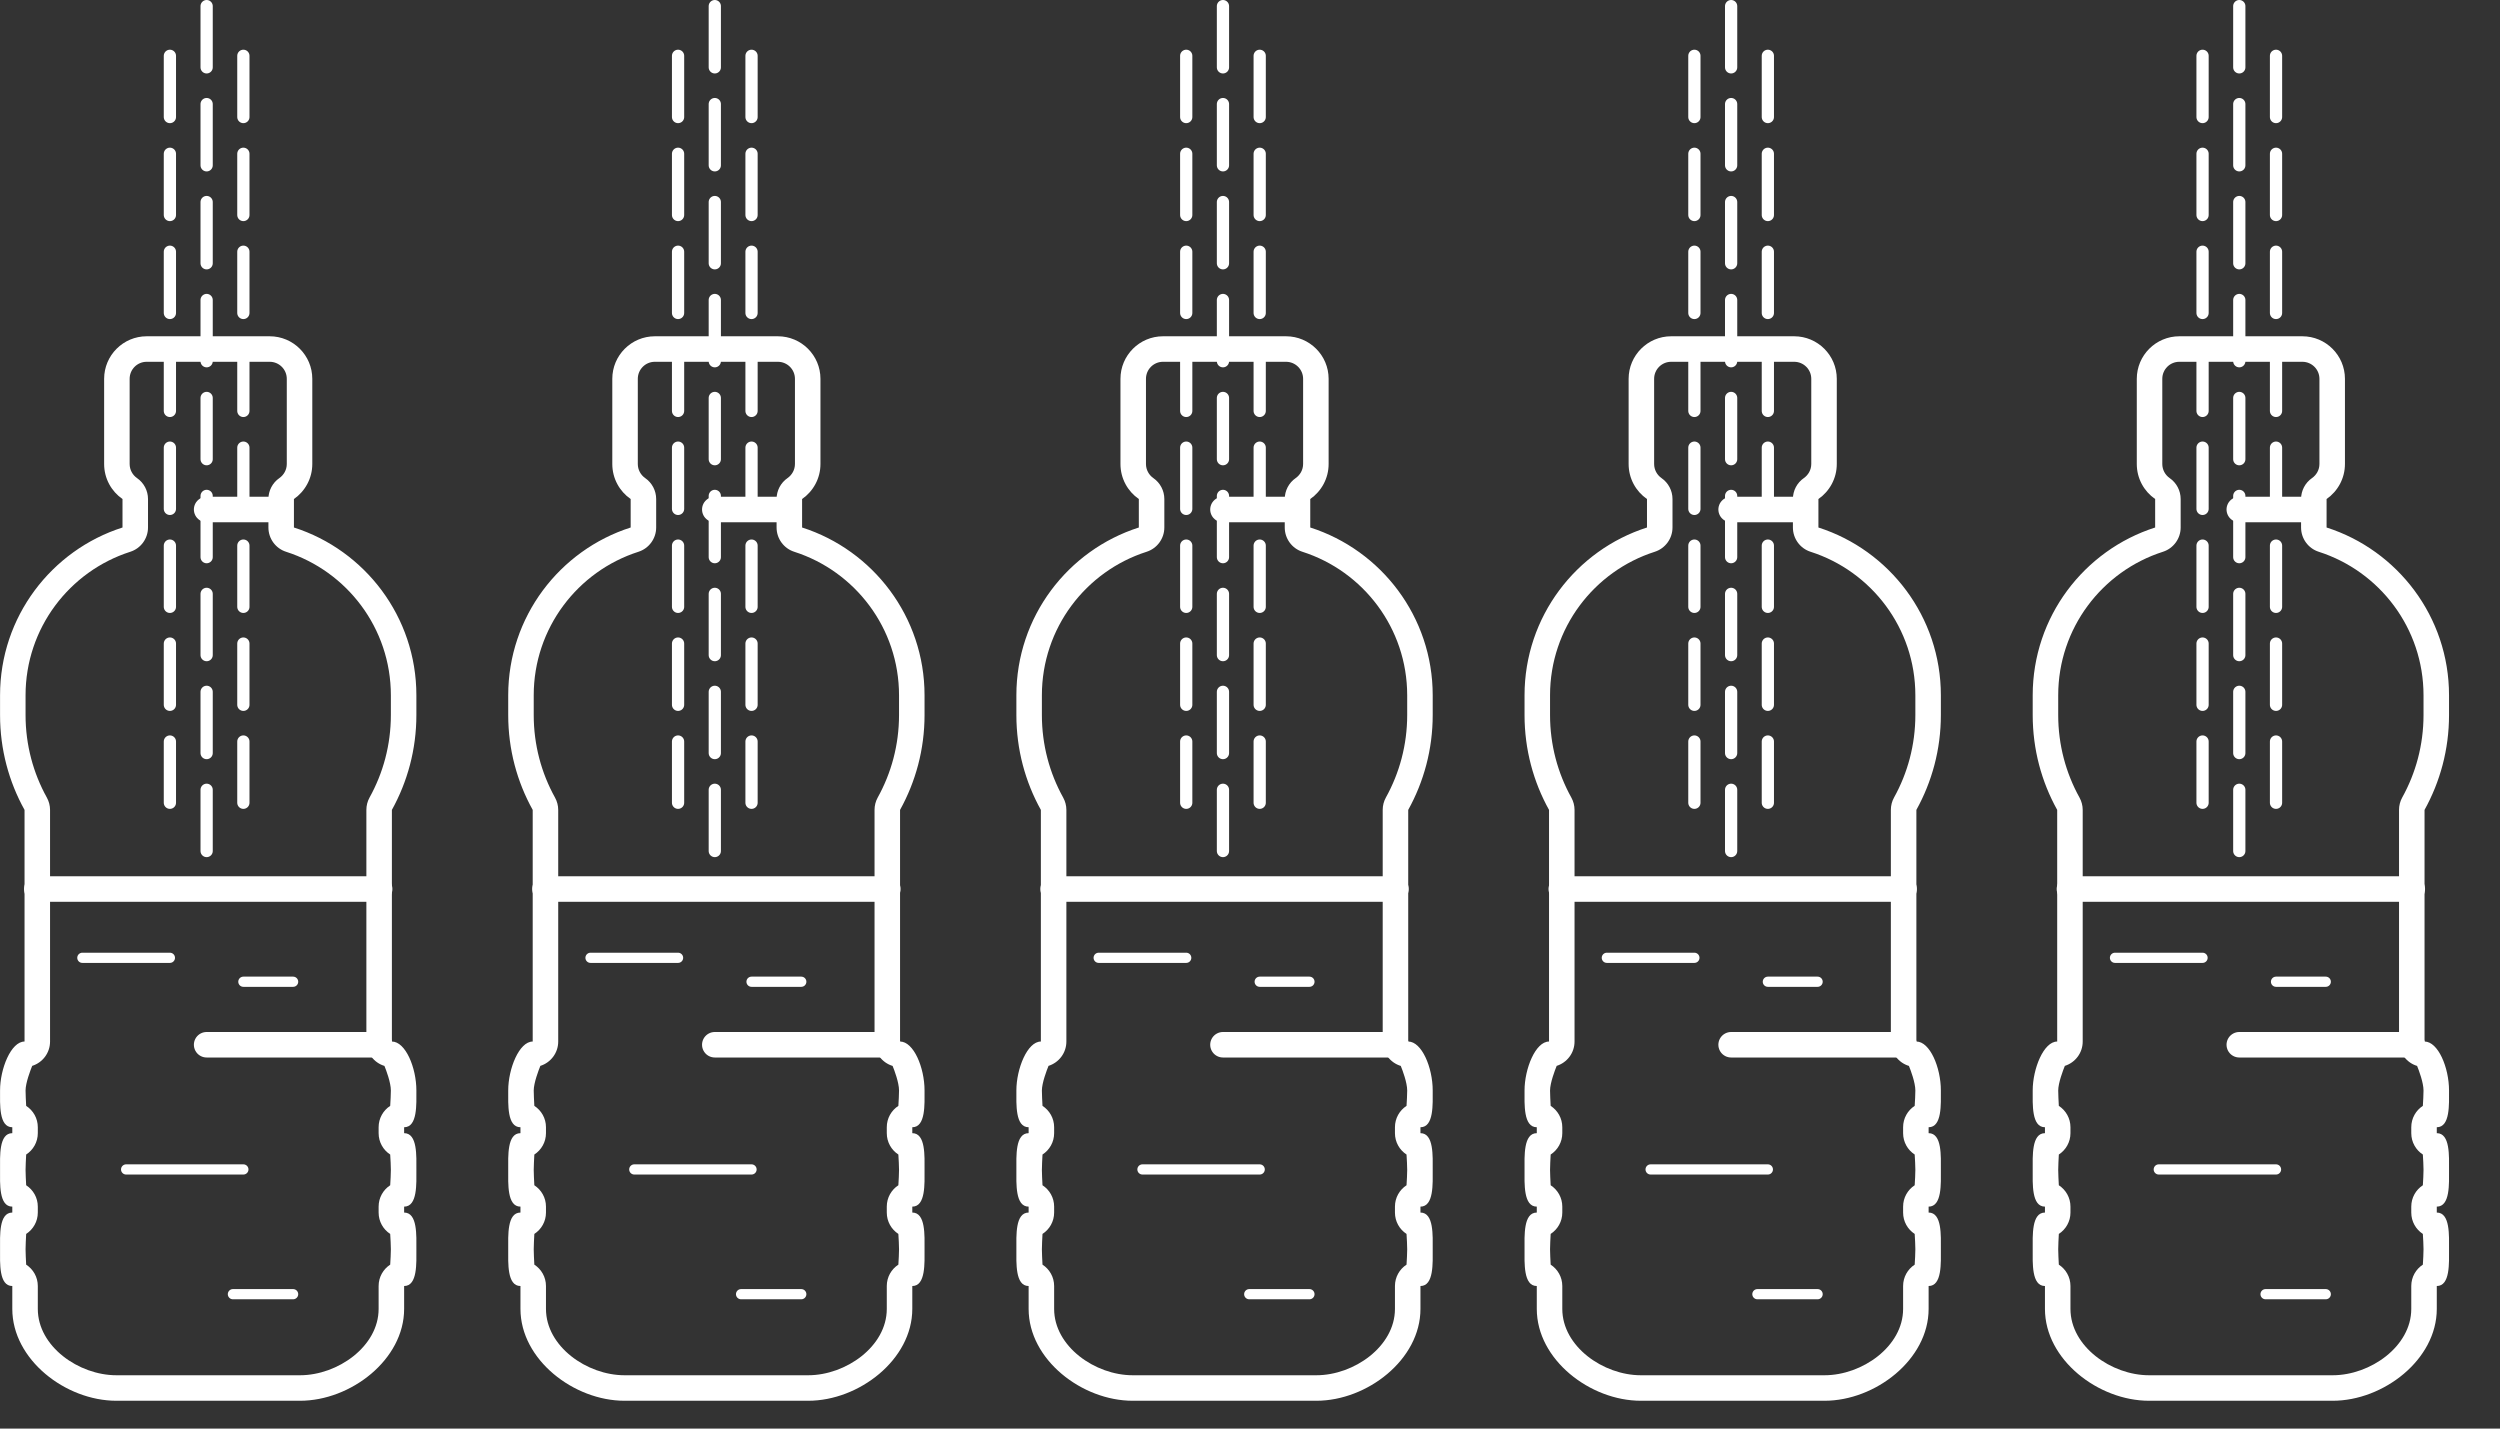 <?xml version="1.0" encoding="UTF-8" standalone="no"?> <svg xmlns="http://www.w3.org/2000/svg" xmlns:xlink="http://www.w3.org/1999/xlink" xmlns:serif="http://www.serif.com/" width="100%" height="100%" viewBox="0 0 49 28" xml:space="preserve" style="fill-rule:evenodd;clip-rule:evenodd;stroke-linecap:round;stroke-linejoin:round;stroke-miterlimit:1.5;"><rect x="0" y="0" width="49" height="28" fill="#333333" stroke="none"/> <g> <g id="botle"> <path d="M4.05,0.12l-0,17.305" style="fill:none;stroke:#fff;stroke-width:0.24px;stroke-dasharray:1.2,0.72,0,0;"></path> <path d="M4.77,1.094l-0,15.096" style="fill:none;stroke:#fff;stroke-width:0.24px;stroke-dasharray:1.2,0.72,0,0;"></path> <path d="M3.33,1.094l-0,15.096" style="fill:none;stroke:#fff;stroke-width:0.24px;stroke-dasharray:1.2,0.72,0,0;"></path> <path d="M2.401,10.339l-0,-0.558c-0.218,-0.151 -0.36,-0.402 -0.36,-0.687l-0,-1.669c-0,-0.46 0.374,-0.834 0.834,-0.834l2.411,-0c0.461,-0 0.835,0.374 0.835,0.834l-0,1.669c-0,0.285 -0.143,0.536 -0.36,0.687l-0,0.558c1.391,0.445 2.4,1.75 2.4,3.289l-0,0.387c-0,0.675 -0.175,1.309 -0.48,1.859l-0,4.54c0.265,0 0.48,0.508 0.48,0.96c-0,0.265 0.025,0.72 -0.24,0.72l-0,0.116c0.265,-0 0.24,0.455 0.24,0.72c-0,0.265 0.025,0.72 -0.24,0.72l-0,0.116c0.265,-0 0.24,0.455 0.24,0.72c-0,0.265 0.025,0.72 -0.24,0.72l-0,0.449c-0,0.994 -1.047,1.8 -2.04,1.8l-3.6,0c-0.994,0 -2.04,-0.806 -2.04,-1.8l-0,-0.449c-0.265,-0 -0.24,-0.455 -0.24,-0.72c-0,-0.265 -0.025,-0.72 0.24,-0.72l-0,-0.116c-0.265,-0 -0.24,-0.455 -0.24,-0.72c-0,-0.265 -0.025,-0.72 0.24,-0.72l-0,-0.116c-0.265,0 -0.24,-0.455 -0.24,-0.72c-0,-0.427 0.215,-0.96 0.48,-0.96l-0,-4.54c-0.306,-0.55 -0.48,-1.184 -0.48,-1.859l-0,-0.387c-0,-1.539 1.008,-2.844 2.4,-3.289Zm5.134,10.553c-0.205,-0.062 -0.354,-0.252 -0.354,-0.478l-0,-4.54c-0,-0.084 0.021,-0.168 0.062,-0.242c0.266,-0.479 0.418,-1.031 0.418,-1.617l-0,-0.387c-0,-1.316 -0.863,-2.432 -2.053,-2.813c-0.207,-0.066 -0.347,-0.259 -0.347,-0.476l-0,-0.558c-0,-0.164 0.08,-0.318 0.215,-0.411c0.087,-0.061 0.145,-0.162 0.145,-0.276c-0,0 -0,-1.669 -0,-1.669c-0,-0.184 -0.15,-0.334 -0.335,-0.334l-2.411,-0c-0.185,-0 -0.334,0.15 -0.334,0.334l-0,1.669c-0,0.114 0.057,0.215 0.144,0.276c0.135,0.093 0.216,0.247 0.216,0.411l-0,0.558c-0,0.217 -0.141,0.41 -0.348,0.476c-1.19,0.381 -2.052,1.497 -2.052,2.813c-0,-0 -0,0.387 -0,0.387c-0,0.586 0.151,1.138 0.417,1.617c0.041,0.074 0.063,0.158 0.063,0.242l-0,4.54c-0,0.224 -0.147,0.413 -0.35,0.477c-0.034,0.084 -0.13,0.334 -0.13,0.483c-0,0.072 0.007,0.21 0.012,0.301c0.137,0.089 0.228,0.243 0.228,0.419l-0,0.116c-0,0.176 -0.091,0.33 -0.228,0.419c-0.005,0.091 -0.012,0.229 -0.012,0.301c-0,0.072 0.007,0.21 0.012,0.301c0.137,0.089 0.228,0.243 0.228,0.419l-0,0.116c-0,0.176 -0.091,0.33 -0.228,0.419c-0.005,0.091 -0.012,0.229 -0.012,0.301c-0,0.072 0.007,0.21 0.012,0.301c0.137,0.089 0.228,0.243 0.228,0.419l-0,0.449c-0,0.736 0.804,1.3 1.54,1.3l3.6,0c0.736,0 1.54,-0.564 1.54,-1.3l-0,-0.449c-0,-0.176 0.09,-0.33 0.227,-0.419c0.006,-0.091 0.013,-0.229 0.013,-0.301c-0,-0.072 -0.007,-0.21 -0.013,-0.301c-0.137,-0.089 -0.227,-0.243 -0.227,-0.419l-0,-0.116c-0,-0.176 0.09,-0.33 0.227,-0.419c0.006,-0.091 0.013,-0.229 0.013,-0.301c-0,-0.072 -0.007,-0.21 -0.013,-0.301c-0.137,-0.089 -0.227,-0.243 -0.227,-0.419l-0,-0.116c-0,-0.176 0.09,-0.33 0.227,-0.419c0.006,-0.091 0.013,-0.229 0.013,-0.301c-0,-0.156 -0.092,-0.399 -0.126,-0.482Z" style="fill:#fff;"></path> <path d="M0.721,17.425l6.72,-0" style="fill:none;stroke:#fff;stroke-width:0.5px;"></path> <path d="M5.49,9.986l-1.44,0" style="fill:none;stroke:#fff;stroke-width:0.5px;"></path> <path d="M7.441,20.477l-3.391,-0" style="fill:none;stroke:#fff;stroke-width:0.5px;"></path> <path d="M1.614,18.773l1.716,-0" style="fill:none;stroke:#fff;stroke-width:0.2px;"></path> <path d="M4.77,19.242l0.975,0" style="fill:none;stroke:#fff;stroke-width:0.2px;"></path> <path d="M4.77,22.921l-2.298,0" style="fill:none;stroke:#fff;stroke-width:0.2px;"></path> <path d="M4.565,25.366l1.18,-0" style="fill:none;stroke:#fff;stroke-width:0.2px;"></path> </g> <g id="botle1" serif:id="botle"> <path d="M14.01,0.12l-0,17.305" style="fill:none;stroke:#fff;stroke-width:0.24px;stroke-dasharray:1.2,0.72,0,0;"></path> <path d="M14.73,1.094l-0,15.096" style="fill:none;stroke:#fff;stroke-width:0.24px;stroke-dasharray:1.2,0.72,0,0;"></path> <path d="M13.29,1.094l-0,15.096" style="fill:none;stroke:#fff;stroke-width:0.24px;stroke-dasharray:1.2,0.72,0,0;"></path> <path d="M12.361,10.339l-0,-0.558c-0.218,-0.151 -0.36,-0.402 -0.36,-0.687l-0,-1.669c-0,-0.46 0.374,-0.834 0.834,-0.834l2.411,-0c0.461,-0 0.835,0.374 0.835,0.834l-0,1.669c-0,0.285 -0.143,0.536 -0.36,0.687l-0,0.558c1.391,0.445 2.4,1.75 2.4,3.289l-0,0.387c-0,0.675 -0.175,1.309 -0.48,1.859l-0,4.54c0.265,0 0.48,0.508 0.48,0.96c-0,0.265 0.025,0.72 -0.24,0.72l-0,0.116c0.265,-0 0.24,0.455 0.24,0.72c-0,0.265 0.025,0.72 -0.24,0.72l-0,0.116c0.265,-0 0.24,0.455 0.24,0.72c-0,0.265 0.025,0.72 -0.24,0.72l-0,0.449c-0,0.994 -1.047,1.8 -2.04,1.8l-3.6,0c-0.994,0 -2.04,-0.806 -2.04,-1.8l-0,-0.449c-0.265,-0 -0.24,-0.455 -0.24,-0.72c-0,-0.265 -0.025,-0.72 0.24,-0.72l-0,-0.116c-0.265,-0 -0.24,-0.455 -0.24,-0.72c-0,-0.265 -0.025,-0.72 0.24,-0.72l-0,-0.116c-0.265,0 -0.24,-0.455 -0.24,-0.72c-0,-0.427 0.215,-0.96 0.48,-0.96l-0,-4.54c-0.306,-0.55 -0.48,-1.184 -0.48,-1.859l-0,-0.387c-0,-1.539 1.008,-2.844 2.4,-3.289Zm5.134,10.553c-0.205,-0.062 -0.354,-0.252 -0.354,-0.478l-0,-4.54c-0,-0.084 0.021,-0.168 0.062,-0.242c0.266,-0.479 0.418,-1.031 0.418,-1.617c-0,0 -0,-0.387 -0,-0.387c-0,-1.316 -0.863,-2.432 -2.053,-2.813c-0.207,-0.066 -0.347,-0.259 -0.347,-0.476l-0,-0.558c-0,-0.164 0.08,-0.318 0.215,-0.411c0.087,-0.061 0.145,-0.162 0.145,-0.276c-0,0 -0,-1.669 -0,-1.669c-0,-0.184 -0.15,-0.334 -0.335,-0.334l-2.411,-0c-0.185,-0 -0.334,0.15 -0.334,0.334l-0,1.669c-0,0.114 0.057,0.215 0.144,0.276c0.135,0.093 0.216,0.247 0.216,0.411l-0,0.558c-0,0.217 -0.141,0.41 -0.348,0.476c-1.19,0.381 -2.052,1.497 -2.052,2.813l-0,0.387c-0,0.586 0.151,1.138 0.417,1.617c0.041,0.074 0.063,0.158 0.063,0.242l-0,4.54c-0,0.224 -0.147,0.413 -0.35,0.477c-0.034,0.084 -0.13,0.334 -0.13,0.483c-0,0.072 0.007,0.21 0.012,0.301c0.137,0.089 0.228,0.243 0.228,0.419l-0,0.116c-0,0.176 -0.091,0.33 -0.228,0.419c-0.005,0.091 -0.012,0.229 -0.012,0.301c-0,0.072 0.007,0.21 0.012,0.301c0.137,0.089 0.228,0.243 0.228,0.419l-0,0.116c-0,0.176 -0.091,0.33 -0.228,0.419c-0.005,0.091 -0.012,0.229 -0.012,0.301c-0,0.072 0.007,0.21 0.012,0.301c0.137,0.089 0.228,0.243 0.228,0.419l-0,0.449c-0,0.736 0.804,1.3 1.54,1.3l3.6,0c0.736,0 1.54,-0.564 1.54,-1.3l-0,-0.449c-0,-0.176 0.09,-0.33 0.227,-0.419c0.006,-0.091 0.013,-0.229 0.013,-0.301c-0,-0.072 -0.007,-0.21 -0.013,-0.301c-0.137,-0.089 -0.227,-0.243 -0.227,-0.419l-0,-0.116c-0,-0.176 0.09,-0.33 0.227,-0.419c0.006,-0.091 0.013,-0.229 0.013,-0.301c-0,-0.072 -0.007,-0.21 -0.013,-0.301c-0.137,-0.089 -0.227,-0.243 -0.227,-0.419l-0,-0.116c-0,-0.176 0.09,-0.33 0.227,-0.419c0.006,-0.091 0.013,-0.229 0.013,-0.301c-0,-0.156 -0.092,-0.399 -0.126,-0.482Z" style="fill:#fff;"></path> <path d="M10.681,17.425l6.72,-0" style="fill:none;stroke:#fff;stroke-width:0.5px;"></path> <path d="M15.45,9.986l-1.44,0" style="fill:none;stroke:#fff;stroke-width:0.5px;"></path> <path d="M17.401,20.477l-3.391,-0" style="fill:none;stroke:#fff;stroke-width:0.5px;"></path> <path d="M11.574,18.773l1.716,-0" style="fill:none;stroke:#fff;stroke-width:0.2px;"></path> <path d="M14.73,19.242l0.975,0" style="fill:none;stroke:#fff;stroke-width:0.2px;"></path> <path d="M14.73,22.921l-2.298,0" style="fill:none;stroke:#fff;stroke-width:0.2px;"></path> <path d="M14.525,25.366l1.18,-0" style="fill:none;stroke:#fff;stroke-width:0.2px;"></path> </g> <g id="botle2" serif:id="botle"> <path d="M23.97,0.12l-0,17.305" style="fill:none;stroke:#fff;stroke-width:0.24px;stroke-dasharray:1.2,0.72,0,0;"></path> <path d="M24.69,1.094l-0,15.096" style="fill:none;stroke:#fff;stroke-width:0.24px;stroke-dasharray:1.2,0.72,0,0;"></path> <path d="M23.25,1.094l-0,15.096" style="fill:none;stroke:#fff;stroke-width:0.24px;stroke-dasharray:1.2,0.72,0,0;"></path> <path d="M22.321,10.339l-0,-0.558c-0.218,-0.151 -0.36,-0.402 -0.36,-0.687l-0,-1.669c-0,-0.46 0.374,-0.834 0.834,-0.834l2.411,-0c0.461,-0 0.835,0.374 0.835,0.834l-0,1.669c-0,0.285 -0.143,0.536 -0.36,0.687l-0,0.558c1.391,0.445 2.4,1.75 2.4,3.289l-0,0.387c-0,0.675 -0.175,1.309 -0.48,1.859l-0,4.54c0.265,0 0.48,0.508 0.48,0.96c-0,0.265 0.025,0.72 -0.24,0.72l-0,0.116c0.265,-0 0.24,0.455 0.24,0.72c-0,0.265 0.025,0.72 -0.24,0.72l-0,0.116c0.265,-0 0.24,0.455 0.24,0.72c-0,0.265 0.025,0.72 -0.24,0.72l-0,0.449c-0,0.994 -1.047,1.8 -2.04,1.8l-3.6,0c-0.994,0 -2.04,-0.806 -2.04,-1.8l-0,-0.449c-0.265,-0 -0.24,-0.455 -0.24,-0.72c-0,-0.265 -0.025,-0.72 0.24,-0.72l-0,-0.116c-0.265,-0 -0.24,-0.455 -0.24,-0.72c-0,-0.265 -0.025,-0.72 0.24,-0.72l-0,-0.116c-0.265,0 -0.24,-0.455 -0.24,-0.72c-0,-0.427 0.215,-0.96 0.48,-0.96l-0,-4.54c-0.306,-0.55 -0.48,-1.184 -0.48,-1.859l-0,-0.387c-0,-1.539 1.008,-2.844 2.4,-3.289Zm5.134,10.553c-0.205,-0.062 -0.354,-0.252 -0.354,-0.478l-0,-4.54c-0,-0.084 0.021,-0.168 0.062,-0.242c0.266,-0.479 0.418,-1.031 0.418,-1.617c-0,0 -0,-0.387 -0,-0.387c-0,-1.316 -0.863,-2.432 -2.053,-2.813c-0.207,-0.066 -0.347,-0.259 -0.347,-0.476l-0,-0.558c-0,-0.164 0.08,-0.318 0.215,-0.411c0.087,-0.061 0.145,-0.162 0.145,-0.276l-0,-1.669c-0,-0.184 -0.15,-0.334 -0.335,-0.334l-2.411,-0c-0.185,-0 -0.334,0.15 -0.334,0.334l-0,1.669c-0,0.114 0.057,0.215 0.144,0.276c0.135,0.093 0.216,0.247 0.216,0.411l-0,0.558c-0,0.217 -0.141,0.41 -0.348,0.476c-1.19,0.381 -2.052,1.497 -2.052,2.813l-0,0.387c-0,0.586 0.151,1.138 0.417,1.617c0.041,0.074 0.063,0.158 0.063,0.242l-0,4.54c-0,0.224 -0.147,0.413 -0.35,0.477c-0.034,0.084 -0.13,0.334 -0.13,0.483c-0,0.072 0.007,0.21 0.012,0.301c0.137,0.089 0.228,0.243 0.228,0.419l-0,0.116c-0,0.176 -0.091,0.33 -0.228,0.419c-0.005,0.091 -0.012,0.229 -0.012,0.301c-0,0.072 0.007,0.21 0.012,0.301c0.137,0.089 0.228,0.243 0.228,0.419l-0,0.116c-0,0.176 -0.091,0.33 -0.228,0.419c-0.005,0.091 -0.012,0.229 -0.012,0.301c-0,0.072 0.007,0.21 0.012,0.301c0.137,0.089 0.228,0.243 0.228,0.419c-0,-0 -0,0.449 -0,0.449c-0,0.736 0.804,1.3 1.54,1.3l3.6,0c0.736,0 1.54,-0.564 1.54,-1.3l-0,-0.449c-0,-0.176 0.09,-0.33 0.227,-0.419c0.006,-0.091 0.013,-0.229 0.013,-0.301c-0,-0.072 -0.007,-0.21 -0.013,-0.301c-0.137,-0.089 -0.227,-0.243 -0.227,-0.419l-0,-0.116c-0,-0.176 0.09,-0.33 0.227,-0.419c0.006,-0.091 0.013,-0.229 0.013,-0.301c-0,-0.072 -0.007,-0.21 -0.013,-0.301c-0.137,-0.089 -0.227,-0.243 -0.227,-0.419l-0,-0.116c-0,-0.176 0.09,-0.33 0.227,-0.419c0.006,-0.091 0.013,-0.229 0.013,-0.301c-0,-0.156 -0.092,-0.399 -0.126,-0.482Z" style="fill:#fff;"></path> <path d="M20.641,17.425l6.72,-0" style="fill:none;stroke:#fff;stroke-width:0.5px;"></path> <path d="M25.41,9.986l-1.44,0" style="fill:none;stroke:#fff;stroke-width:0.5px;"></path> <path d="M27.361,20.477l-3.391,-0" style="fill:none;stroke:#fff;stroke-width:0.5px;"></path> <path d="M21.534,18.773l1.716,-0" style="fill:none;stroke:#fff;stroke-width:0.2px;"></path> <path d="M24.69,19.242l0.975,0" style="fill:none;stroke:#fff;stroke-width:0.2px;"></path> <path d="M24.69,22.921l-2.298,0" style="fill:none;stroke:#fff;stroke-width:0.2px;"></path> <path d="M24.485,25.366l1.18,-0" style="fill:none;stroke:#fff;stroke-width:0.2px;"></path> </g> <g id="botle3" serif:id="botle"> <path d="M33.93,0.12l-0,17.305" style="fill:none;stroke:#fff;stroke-width:0.24px;stroke-dasharray:1.2,0.72,0,0;"></path> <path d="M34.65,1.094l-0,15.096" style="fill:none;stroke:#fff;stroke-width:0.24px;stroke-dasharray:1.2,0.72,0,0;"></path> <path d="M33.21,1.094l-0,15.096" style="fill:none;stroke:#fff;stroke-width:0.24px;stroke-dasharray:1.2,0.72,0,0;"></path> <path d="M32.281,10.339l-0,-0.558c-0.218,-0.151 -0.36,-0.402 -0.36,-0.687l-0,-1.669c-0,-0.46 0.374,-0.834 0.834,-0.834l2.411,-0c0.461,-0 0.835,0.374 0.835,0.834l-0,1.669c-0,0.285 -0.143,0.536 -0.36,0.687l-0,0.558c1.391,0.445 2.4,1.75 2.4,3.289l-0,0.387c-0,0.675 -0.175,1.309 -0.48,1.859l-0,4.54c0.265,0 0.48,0.508 0.48,0.96c-0,0.265 0.025,0.72 -0.24,0.72l-0,0.116c0.265,-0 0.24,0.455 0.24,0.72c-0,0.265 0.025,0.72 -0.24,0.72l-0,0.116c0.265,-0 0.24,0.455 0.24,0.72c-0,0.265 0.025,0.72 -0.24,0.72l-0,0.449c-0,0.994 -1.047,1.8 -2.04,1.8l-3.6,0c-0.994,0 -2.04,-0.806 -2.04,-1.8l-0,-0.449c-0.265,-0 -0.24,-0.455 -0.24,-0.72c-0,-0.265 -0.025,-0.72 0.24,-0.72l-0,-0.116c-0.265,-0 -0.24,-0.455 -0.24,-0.72c-0,-0.265 -0.025,-0.72 0.24,-0.72l-0,-0.116c-0.265,0 -0.24,-0.455 -0.24,-0.72c-0,-0.427 0.215,-0.96 0.48,-0.96l-0,-4.54c-0.306,-0.55 -0.48,-1.184 -0.48,-1.859l-0,-0.387c-0,-1.539 1.008,-2.844 2.4,-3.289Zm5.134,10.553c-0.205,-0.062 -0.354,-0.252 -0.354,-0.478l-0,-4.54c-0,-0.084 0.021,-0.168 0.062,-0.242c0.266,-0.479 0.418,-1.031 0.418,-1.617c-0,0 -0,-0.387 -0,-0.387c-0,-1.316 -0.863,-2.432 -2.053,-2.813c-0.207,-0.066 -0.347,-0.259 -0.347,-0.476l-0,-0.558c-0,-0.164 0.08,-0.318 0.215,-0.411c0.087,-0.061 0.145,-0.162 0.145,-0.276c-0,0 -0,-1.669 -0,-1.669c-0,-0.184 -0.15,-0.334 -0.335,-0.334l-2.411,-0c-0.185,-0 -0.334,0.15 -0.334,0.334l-0,1.669c-0,0.114 0.057,0.215 0.144,0.276c0.135,0.093 0.216,0.247 0.216,0.411l-0,0.558c-0,0.217 -0.141,0.41 -0.348,0.476c-1.19,0.381 -2.052,1.497 -2.052,2.813c-0,-0 -0,0.387 -0,0.387c-0,0.586 0.151,1.138 0.417,1.617c0.041,0.074 0.063,0.158 0.063,0.242l-0,4.54c-0,0.224 -0.147,0.413 -0.35,0.477c-0.034,0.084 -0.13,0.334 -0.13,0.483c-0,0.072 0.007,0.21 0.012,0.301c0.137,0.089 0.228,0.243 0.228,0.419l-0,0.116c-0,0.176 -0.091,0.33 -0.228,0.419c-0.005,0.091 -0.012,0.229 -0.012,0.301c-0,0.072 0.007,0.21 0.012,0.301c0.137,0.089 0.228,0.243 0.228,0.419l-0,0.116c-0,0.176 -0.091,0.33 -0.228,0.419c-0.005,0.091 -0.012,0.229 -0.012,0.301c-0,0.072 0.007,0.21 0.012,0.301c0.137,0.089 0.228,0.243 0.228,0.419c-0,-0 -0,0.449 -0,0.449c-0,0.736 0.804,1.3 1.54,1.3l3.6,0c0.736,0 1.54,-0.564 1.54,-1.3l-0,-0.449c-0,-0.176 0.09,-0.33 0.227,-0.419c0.006,-0.091 0.013,-0.229 0.013,-0.301c-0,-0.072 -0.007,-0.21 -0.013,-0.301c-0.137,-0.089 -0.227,-0.243 -0.227,-0.419l-0,-0.116c-0,-0.176 0.09,-0.33 0.227,-0.419c0.006,-0.091 0.013,-0.229 0.013,-0.301c-0,-0.072 -0.007,-0.21 -0.013,-0.301c-0.137,-0.089 -0.227,-0.243 -0.227,-0.419l-0,-0.116c-0,-0.176 0.09,-0.33 0.227,-0.419c0.006,-0.091 0.013,-0.229 0.013,-0.301c-0,-0.156 -0.092,-0.399 -0.126,-0.482Z" style="fill:#fff;"></path> <path d="M30.601,17.425l6.72,-0" style="fill:none;stroke:#fff;stroke-width:0.5px;"></path> <path d="M35.37,9.986l-1.44,0" style="fill:none;stroke:#fff;stroke-width:0.5px;"></path> <path d="M37.321,20.477l-3.391,-0" style="fill:none;stroke:#fff;stroke-width:0.5px;"></path> <path d="M31.494,18.773l1.716,-0" style="fill:none;stroke:#fff;stroke-width:0.2px;"></path> <path d="M34.65,19.242l0.975,0" style="fill:none;stroke:#fff;stroke-width:0.2px;"></path> <path d="M34.65,22.921l-2.298,0" style="fill:none;stroke:#fff;stroke-width:0.2px;"></path> <path d="M34.445,25.366l1.18,-0" style="fill:none;stroke:#fff;stroke-width:0.2px;"></path> </g> <g id="botle4" serif:id="botle"> <path d="M43.89,0.12l-0,17.305" style="fill:none;stroke:#fff;stroke-width:0.24px;stroke-dasharray:1.2,0.72,0,0;"></path> <path d="M44.61,1.094l-0,15.096" style="fill:none;stroke:#fff;stroke-width:0.24px;stroke-dasharray:1.2,0.72,0,0;"></path> <path d="M43.17,1.094l-0,15.096" style="fill:none;stroke:#fff;stroke-width:0.24px;stroke-dasharray:1.2,0.72,0,0;"></path> <path d="M42.241,10.339l-0,-0.558c-0.218,-0.151 -0.36,-0.402 -0.36,-0.687l-0,-1.669c-0,-0.46 0.374,-0.834 0.834,-0.834l2.411,-0c0.461,-0 0.835,0.374 0.835,0.834l-0,1.669c-0,0.285 -0.143,0.536 -0.36,0.687l-0,0.558c1.391,0.445 2.4,1.75 2.4,3.289l-0,0.387c-0,0.675 -0.175,1.309 -0.48,1.859l-0,4.54c0.265,0 0.48,0.508 0.48,0.96c-0,0.265 0.025,0.72 -0.24,0.72l-0,0.116c0.265,-0 0.24,0.455 0.24,0.72c-0,0.265 0.025,0.72 -0.24,0.72l-0,0.116c0.265,-0 0.24,0.455 0.24,0.72c-0,0.265 0.025,0.72 -0.24,0.72l-0,0.449c-0,0.994 -1.047,1.8 -2.04,1.8l-3.6,0c-0.994,0 -2.04,-0.806 -2.04,-1.8l-0,-0.449c-0.265,-0 -0.24,-0.455 -0.24,-0.72c-0,-0.265 -0.025,-0.72 0.24,-0.72l-0,-0.116c-0.265,-0 -0.24,-0.455 -0.24,-0.72c-0,-0.265 -0.025,-0.72 0.24,-0.72l-0,-0.116c-0.265,0 -0.24,-0.455 -0.24,-0.72c-0,-0.427 0.215,-0.96 0.48,-0.96l-0,-4.54c-0.306,-0.55 -0.48,-1.184 -0.48,-1.859l-0,-0.387c-0,-1.539 1.008,-2.844 2.4,-3.289Zm5.134,10.553c-0.205,-0.062 -0.354,-0.252 -0.354,-0.478l-0,-4.54c-0,-0.084 0.021,-0.168 0.062,-0.242c0.266,-0.479 0.418,-1.031 0.418,-1.617l-0,-0.387c-0,-1.316 -0.863,-2.432 -2.053,-2.813c-0.207,-0.066 -0.347,-0.259 -0.347,-0.476l-0,-0.558c-0,-0.164 0.08,-0.318 0.215,-0.411c0.087,-0.061 0.145,-0.162 0.145,-0.276l-0,-1.669c-0,-0.184 -0.15,-0.334 -0.335,-0.334l-2.411,-0c-0.185,-0 -0.334,0.15 -0.334,0.334l-0,1.669c-0,0.114 0.057,0.215 0.144,0.276c0.135,0.093 0.216,0.247 0.216,0.411l-0,0.558c-0,0.217 -0.141,0.41 -0.348,0.476c-1.19,0.381 -2.052,1.497 -2.052,2.813l-0,0.387c-0,0.586 0.151,1.138 0.417,1.617c0.041,0.074 0.063,0.158 0.063,0.242l-0,4.54c-0,0.224 -0.147,0.413 -0.35,0.477c-0.034,0.084 -0.13,0.334 -0.13,0.483c-0,0.072 0.007,0.21 0.012,0.301c0.137,0.089 0.228,0.243 0.228,0.419l-0,0.116c-0,0.176 -0.091,0.33 -0.228,0.419c-0.005,0.091 -0.012,0.229 -0.012,0.301c-0,0.072 0.007,0.21 0.012,0.301c0.137,0.089 0.228,0.243 0.228,0.419l-0,0.116c-0,0.176 -0.091,0.33 -0.228,0.419c-0.005,0.091 -0.012,0.229 -0.012,0.301c-0,0.072 0.007,0.21 0.012,0.301c0.137,0.089 0.228,0.243 0.228,0.419l-0,0.449c-0,0.736 0.804,1.3 1.54,1.3l3.6,0c0.736,0 1.54,-0.564 1.54,-1.3l-0,-0.449c-0,-0.176 0.09,-0.33 0.227,-0.419c0.006,-0.091 0.013,-0.229 0.013,-0.301c-0,-0.072 -0.007,-0.21 -0.013,-0.301c-0.137,-0.089 -0.227,-0.243 -0.227,-0.419l-0,-0.116c-0,-0.176 0.09,-0.33 0.227,-0.419c0.006,-0.091 0.013,-0.229 0.013,-0.301c-0,-0.072 -0.007,-0.21 -0.013,-0.301c-0.137,-0.089 -0.227,-0.243 -0.227,-0.419l-0,-0.116c-0,-0.176 0.09,-0.33 0.227,-0.419c0.006,-0.091 0.013,-0.229 0.013,-0.301c-0,-0.156 -0.092,-0.399 -0.126,-0.482Z" style="fill:#fff;"></path> <path d="M40.561,17.425l6.72,-0" style="fill:none;stroke:#fff;stroke-width:0.5px;"></path> <path d="M45.33,9.986l-1.44,0" style="fill:none;stroke:#fff;stroke-width:0.5px;"></path> <path d="M47.281,20.477l-3.391,-0" style="fill:none;stroke:#fff;stroke-width:0.5px;"></path> <path d="M41.454,18.773l1.716,-0" style="fill:none;stroke:#fff;stroke-width:0.2px;"></path> <path d="M44.61,19.242l0.975,0" style="fill:none;stroke:#fff;stroke-width:0.2px;"></path> <path d="M44.61,22.921l-2.298,0" style="fill:none;stroke:#fff;stroke-width:0.2px;"></path> <path d="M44.405,25.366l1.18,-0" style="fill:none;stroke:#fff;stroke-width:0.2px;"></path> </g> </g> </svg> 